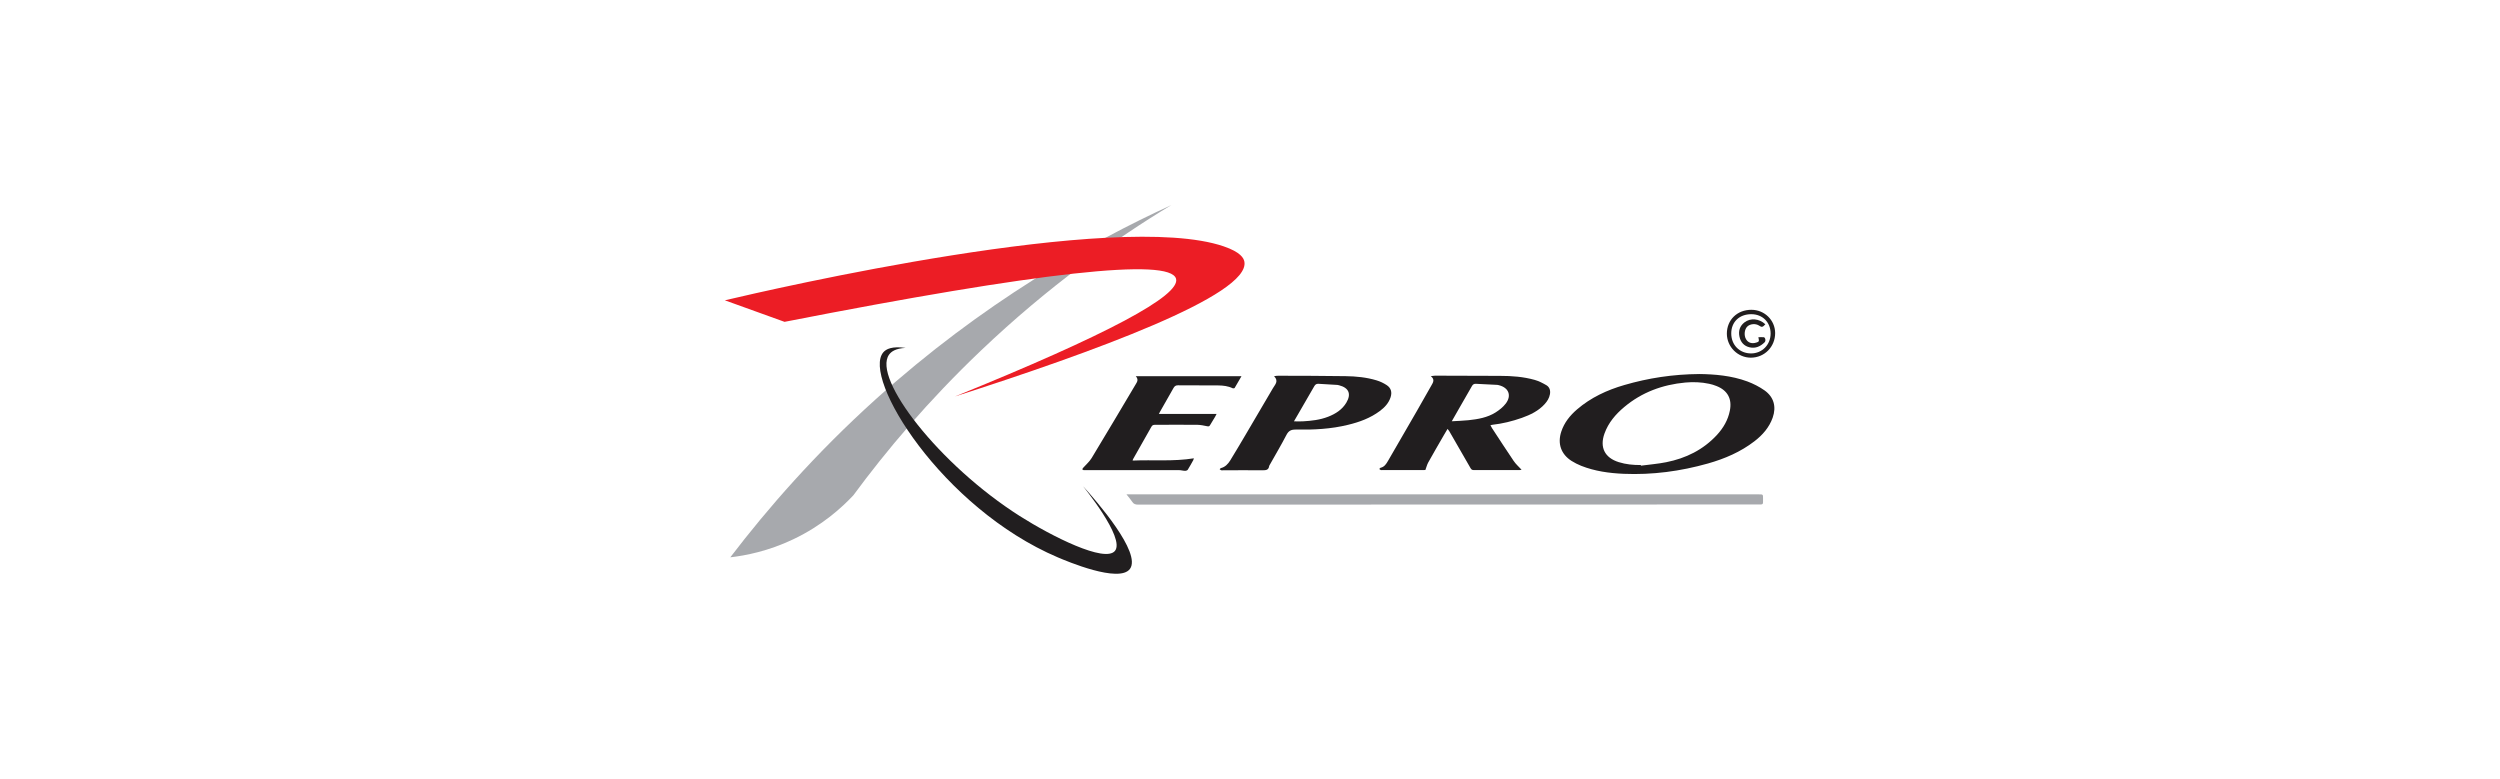 <svg width="244" height="76" viewBox="0 0 244 76" fill="none" xmlns="http://www.w3.org/2000/svg">
<path d="M165.88 36.505C167.332 36.526 168.977 36.651 170.546 37.231C171.134 37.452 171.707 37.743 172.219 38.102C173.131 38.752 173.387 39.699 173.014 40.763C172.675 41.724 172.025 42.457 171.237 43.065C169.882 44.109 168.334 44.772 166.703 45.235C164.014 45.996 161.27 46.362 158.471 46.244C157.054 46.182 155.651 45.989 154.324 45.463C153.999 45.332 153.681 45.173 153.384 44.986C152.354 44.33 151.994 43.293 152.381 42.125C152.672 41.247 153.225 40.556 153.916 39.961C155.264 38.8 156.847 38.068 158.54 37.577C160.869 36.9 163.254 36.526 165.887 36.505H165.88ZM160.144 45.387C160.144 45.387 160.144 45.429 160.15 45.45C160.973 45.339 161.809 45.277 162.625 45.111C164.54 44.731 166.233 43.901 167.574 42.45C168.196 41.772 168.652 40.998 168.832 40.086C169.067 38.938 168.618 38.102 167.525 37.674C167.297 37.584 167.062 37.508 166.82 37.459C166.053 37.294 165.272 37.266 164.491 37.335C162.266 37.542 160.247 38.282 158.526 39.726C157.683 40.431 156.978 41.254 156.598 42.312C156.114 43.659 156.618 44.675 157.987 45.104C158.692 45.325 159.411 45.394 160.144 45.387Z" fill="#211E1F"/>
<path d="M145.469 41.51C145.532 41.62 145.573 41.71 145.622 41.786C146.327 42.858 147.018 43.936 147.737 44.993C147.944 45.297 148.234 45.553 148.504 45.844C148.469 45.844 148.4 45.878 148.324 45.878C146.824 45.878 145.317 45.878 143.817 45.878C143.638 45.878 143.582 45.781 143.506 45.657C142.822 44.454 142.124 43.252 141.433 42.056C141.398 42.001 141.35 41.945 141.281 41.862C141.17 42.049 141.073 42.215 140.977 42.374C140.444 43.293 139.912 44.212 139.394 45.139C139.276 45.353 139.221 45.595 139.117 45.871C139.117 45.871 139.034 45.878 138.958 45.878C137.618 45.878 136.27 45.878 134.929 45.878C134.873 45.878 134.818 45.892 134.77 45.878C134.715 45.857 134.666 45.809 134.618 45.775C134.659 45.733 134.694 45.671 134.735 45.657C135.115 45.574 135.295 45.284 135.468 44.986C136.408 43.369 137.341 41.752 138.274 40.134C138.758 39.298 139.228 38.455 139.705 37.618C139.871 37.328 140.064 37.045 139.65 36.713C139.85 36.692 139.961 36.665 140.078 36.665C142.186 36.665 144.294 36.678 146.403 36.685C147.55 36.685 148.683 36.768 149.789 37.079C150.19 37.19 150.57 37.39 150.93 37.598C151.241 37.784 151.338 38.109 151.275 38.475C151.206 38.856 151.013 39.16 150.764 39.436C150.156 40.107 149.368 40.487 148.531 40.784C147.591 41.116 146.631 41.351 145.642 41.461C145.601 41.461 145.559 41.482 145.469 41.503V41.51ZM141.682 41.116C142.283 41.081 142.801 41.067 143.327 41.012C144.246 40.915 145.165 40.756 145.96 40.259C146.333 40.024 146.7 39.733 146.962 39.388C147.557 38.607 147.246 37.833 146.299 37.598C146.237 37.584 146.181 37.563 146.119 37.563C145.428 37.529 144.737 37.501 144.046 37.459C143.866 37.453 143.755 37.515 143.665 37.674C143.251 38.406 142.829 39.132 142.407 39.865C142.179 40.259 141.958 40.653 141.689 41.123L141.682 41.116Z" fill="#211E1F"/>
<path d="M109.949 48.249C110.143 48.249 110.26 48.249 110.371 48.249C130.802 48.249 151.234 48.249 171.659 48.249C172.073 48.249 172.073 48.249 172.073 48.65C172.073 49.3 172.136 49.237 171.5 49.237C151.358 49.237 131.217 49.237 111.083 49.251C110.834 49.251 110.647 49.203 110.509 48.982C110.357 48.747 110.17 48.539 109.949 48.256V48.249Z" fill="#A7A9AD"/>
<path d="M124.36 36.713C124.54 36.692 124.651 36.665 124.761 36.672C126.946 36.678 129.137 36.678 131.321 36.713C132.351 36.727 133.374 36.824 134.369 37.128C134.708 37.231 135.039 37.39 135.337 37.584C135.772 37.867 135.883 38.289 135.717 38.786C135.53 39.353 135.136 39.768 134.673 40.114C133.747 40.805 132.689 41.192 131.577 41.461C129.897 41.876 128.19 41.959 126.476 41.925C126.026 41.918 125.771 42.035 125.556 42.45C125.052 43.424 124.492 44.364 123.953 45.325C123.925 45.38 123.877 45.429 123.87 45.491C123.814 45.864 123.579 45.899 123.248 45.899C121.962 45.885 120.683 45.899 119.398 45.899C119.329 45.899 119.253 45.913 119.19 45.899C119.135 45.885 119.087 45.83 119.038 45.795C119.08 45.754 119.114 45.699 119.163 45.685C119.577 45.581 119.847 45.291 120.061 44.952C120.587 44.102 121.091 43.238 121.603 42.374C122.487 40.881 123.372 39.381 124.243 37.881C124.443 37.535 124.824 37.204 124.36 36.727V36.713ZM126.275 41.123C126.607 41.123 126.883 41.137 127.153 41.123C127.996 41.074 128.832 40.984 129.627 40.673C130.353 40.39 130.996 39.982 131.404 39.298C131.908 38.448 131.646 37.846 130.699 37.605C130.65 37.591 130.595 37.577 130.547 37.57C129.925 37.529 129.302 37.501 128.687 37.459C128.48 37.446 128.369 37.529 128.273 37.694C127.747 38.614 127.215 39.533 126.683 40.445C126.558 40.653 126.441 40.867 126.289 41.123H126.275Z" fill="#211E1F"/>
<path d="M110.544 44.952C112.548 44.862 114.518 45.056 116.522 44.731C116.488 44.827 116.481 44.883 116.453 44.931C116.281 45.235 116.115 45.546 115.928 45.843C115.887 45.906 115.769 45.954 115.686 45.954C115.479 45.954 115.271 45.885 115.064 45.885C112.057 45.885 109.058 45.885 106.051 45.885C105.954 45.885 105.857 45.892 105.761 45.885C105.712 45.878 105.671 45.83 105.622 45.795C105.65 45.754 105.671 45.712 105.705 45.671C105.989 45.353 106.327 45.062 106.542 44.71C107.993 42.318 109.417 39.906 110.848 37.501C110.986 37.273 111.145 37.045 110.855 36.72H121.167C120.939 37.114 120.732 37.487 120.504 37.86C120.483 37.902 120.359 37.916 120.31 37.895C119.861 37.674 119.384 37.625 118.9 37.618C117.594 37.611 116.281 37.618 114.974 37.605C114.76 37.605 114.642 37.681 114.539 37.86C114.11 38.627 113.675 39.388 113.239 40.148C113.198 40.224 113.156 40.3 113.108 40.397H118.741C118.686 40.501 118.644 40.597 118.589 40.687C118.43 40.95 118.271 41.212 118.112 41.475C118.05 41.579 118.002 41.641 117.843 41.606C117.518 41.537 117.186 41.468 116.861 41.461C115.493 41.447 114.117 41.461 112.749 41.461C112.59 41.461 112.472 41.482 112.382 41.641C111.788 42.705 111.18 43.763 110.578 44.827C110.564 44.848 110.564 44.876 110.544 44.952Z" fill="#211E1F"/>
<path d="M168.541 32.566C168.541 31.218 169.551 30.236 170.933 30.236C172.219 30.236 173.248 31.246 173.255 32.504C173.255 33.851 172.219 34.902 170.885 34.909C169.606 34.909 168.541 33.851 168.541 32.559V32.566ZM168.97 32.545C168.97 33.672 169.786 34.494 170.905 34.494C171.977 34.494 172.806 33.658 172.813 32.559C172.813 31.46 172.032 30.665 170.926 30.665C169.758 30.665 168.97 31.425 168.97 32.545Z" fill="#211E1F"/>
<path d="M172.295 31.654C172.032 31.944 171.956 31.958 171.686 31.778C171.348 31.557 170.822 31.598 170.539 31.868C170.256 32.137 170.193 32.725 170.408 33.098C170.608 33.451 170.974 33.575 171.41 33.437C171.693 33.354 171.707 33.312 171.617 32.911C171.79 32.911 171.963 32.898 172.136 32.911C172.295 32.925 172.371 33.264 172.226 33.409C171.825 33.803 171.348 34.031 170.767 33.9C170.214 33.775 169.882 33.395 169.772 32.856C169.654 32.317 169.793 31.826 170.256 31.467C170.843 31.011 171.7 31.087 172.295 31.647V31.654Z" fill="#211E1F"/>
<path d="M114.345 20C108.871 23.311 102.36 27.914 95.745 34.211C90.568 39.139 86.476 44.012 83.29 48.339C82.177 49.528 80.255 51.29 77.415 52.638C74.989 53.792 72.784 54.221 71.277 54.394C74.933 49.604 79.599 44.261 85.488 38.952C95.883 29.58 106.307 23.691 114.352 20H114.345Z" fill="#A7A9AD"/>
<path d="M76.572 31.412C101.454 26.539 114.186 25.136 114.781 27.202C115.251 28.84 108.055 32.676 93.202 38.697C106.555 34.411 122.059 28.792 121.451 25.537C121.388 25.198 121.091 24.61 119.432 24.044C108.947 20.463 75.41 28.211 70.745 29.31" fill="#EC1D25"/>
<path d="M88.384 33.955C87.402 34.003 86.981 34.321 86.773 34.612C85.121 36.92 91.667 45.373 99.526 50.364C102.685 52.368 107.834 54.947 108.816 53.771C109.866 52.507 105.622 47.371 105.719 47.468C106.991 48.878 111.442 53.958 110.281 55.527C109.23 56.944 104.095 54.76 103.245 54.4C91.909 49.576 84.085 36.851 86.214 34.383C86.49 34.066 87.057 33.768 88.384 33.955Z" fill="#211E1F"/>
</svg>
